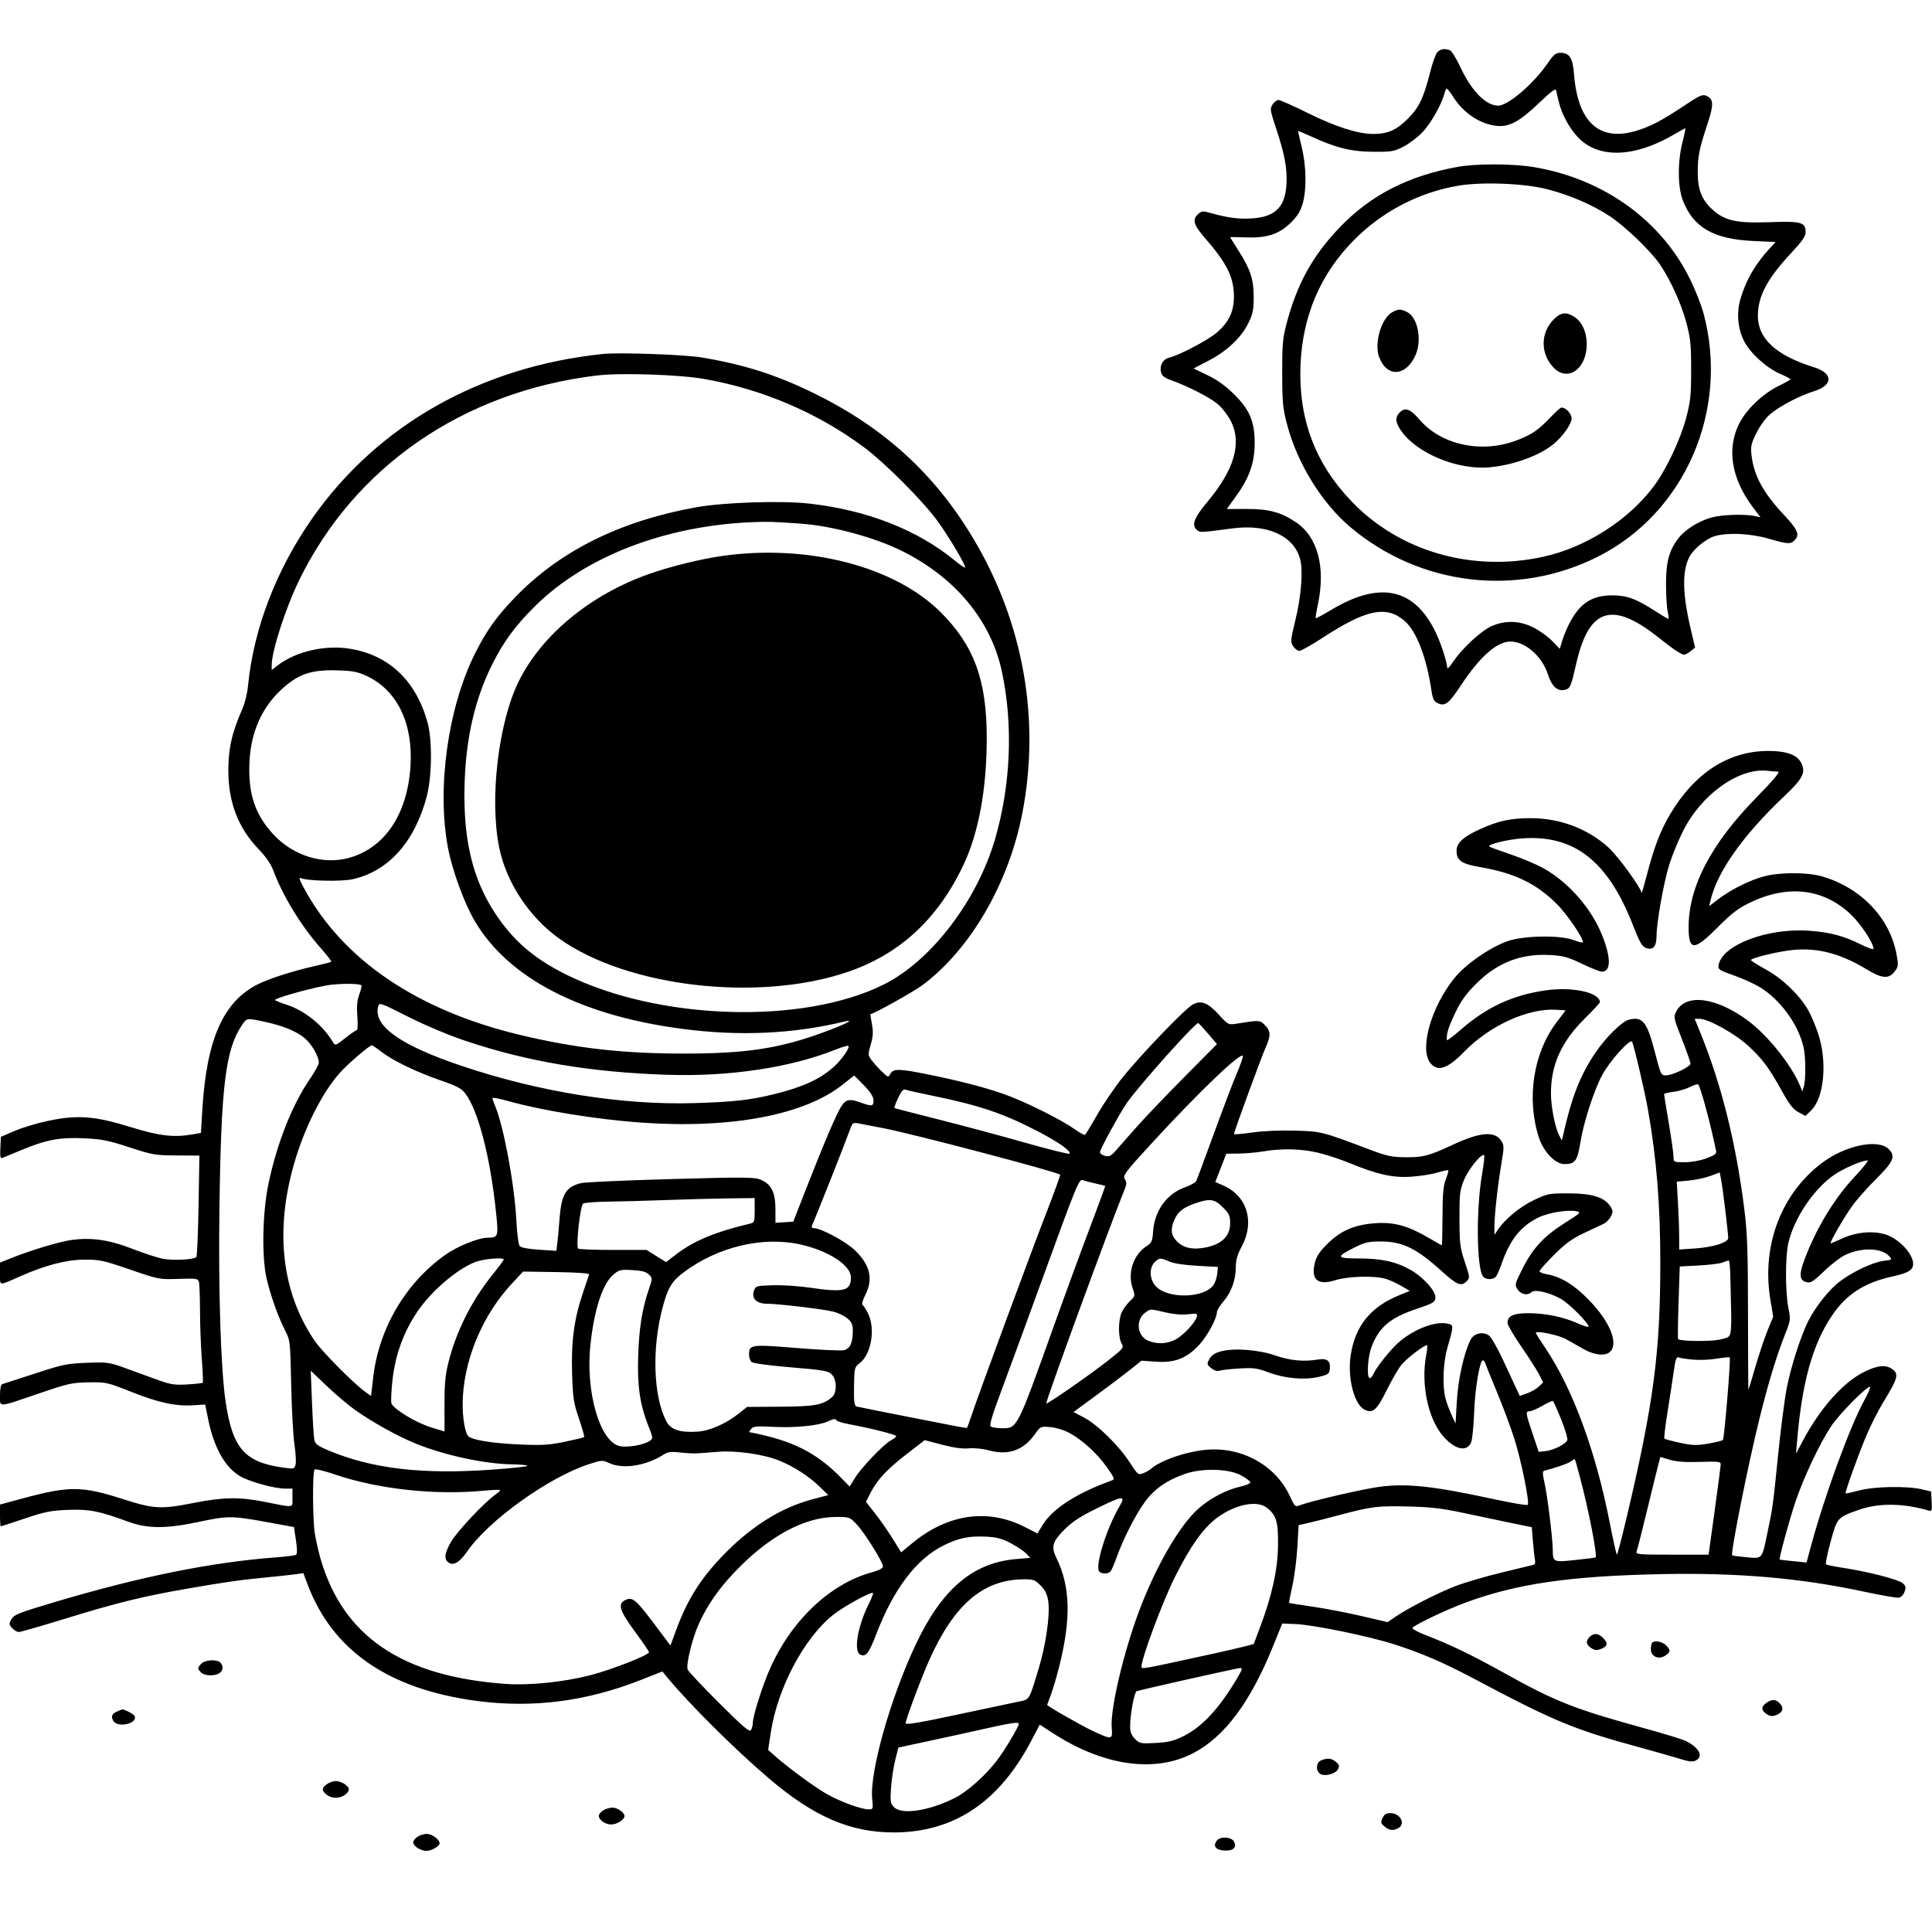 <svg version="1.1" width="1024" height="1024" xmlns="http://www.w3.org/2000/svg"><path d="M761.766 27.750 C 760.917 28.712,759.315 33.100,758.207 37.500 C 754.578 51.908,752.158 57.005,746.087 63.032 C 740.060 69.015,735.503 71.000,727.794 71.000 C 719.753 71.000,707.920 67.220,693.375 60.006 C 685.607 56.153,678.530 53.000,677.648 53.000 C 676.767 53.000,675.345 54.070,674.487 55.379 C 673.034 57.598,673.161 58.454,676.381 68.129 C 680.920 81.763,682.318 89.359,681.842 97.791 C 681.166 109.750,675.831 114.999,663.572 115.765 C 656.548 116.204,650.815 115.457,641.795 112.928 C 637.524 111.731,636.901 111.780,635.045 113.460 C 631.805 116.392,632.589 119.178,638.597 126.074 C 650.310 139.523,654.000 146.977,654.000 157.195 C 654.000 165.041,651.403 170.594,645.166 176.087 C 640.592 180.115,625.261 188.225,619.670 189.574 C 616.374 190.369,614.480 193.792,615.371 197.343 C 615.834 199.188,617.227 200.274,620.748 201.534 C 630.020 204.853,641.558 210.807,645.689 214.404 C 647.993 216.410,651.082 220.511,652.552 223.518 C 658.226 235.114,654.092 249.099,640.028 265.891 C 632.742 274.590,631.357 278.391,634.518 281.015 C 636.062 282.296,636.384 282.280,653.403 280.047 C 671.754 277.640,685.764 284.000,689.066 296.237 C 690.746 302.462,689.716 315.831,686.560 328.781 C 683.984 339.352,683.912 340.217,685.428 342.531 C 686.318 343.889,687.786 345.000,688.690 345.000 C 689.594 345.000,695.165 341.849,701.071 337.998 C 724.192 322.922,734.938 320.739,744.538 329.167 C 750.803 334.668,756.122 348.497,758.694 365.975 C 759.325 370.263,760.006 371.701,761.834 372.609 C 765.833 374.595,767.870 373.056,774.451 363.074 C 784.418 347.959,793.501 339.967,800.651 340.022 C 808.541 340.083,817.462 347.982,820.481 357.580 C 822.425 363.758,825.550 366.581,829.382 365.619 C 832.282 364.891,832.581 364.199,835.519 351.377 C 842.147 322.446,854.469 318.463,878.500 337.482 C 887.016 344.221,891.132 346.991,892.639 346.996 C 893.266 346.998,894.829 346.149,896.113 345.110 L 898.447 343.220 896.223 333.860 C 891.722 314.911,891.458 302.817,895.379 295.234 C 897.553 291.029,904.224 285.549,908.858 284.161 C 915.559 282.153,927.842 282.729,937.403 285.500 C 947.777 288.506,949.180 288.563,951.435 286.072 C 953.949 283.294,952.738 280.573,945.615 272.990 C 934.552 261.212,929.627 252.185,928.353 241.349 C 927.801 236.649,928.110 235.219,930.904 229.543 C 932.741 225.812,935.794 221.620,938.133 219.618 C 943.182 215.297,953.649 209.787,961.372 207.384 C 971.740 204.159,971.740 197.837,961.372 194.620 C 941.205 188.363,931.496 179.322,931.710 167.000 C 931.891 156.627,936.831 147.494,949.717 133.708 C 955.297 127.738,957.000 125.237,957.000 123.014 C 957.000 117.805,954.714 117.166,938.170 117.753 C 920.461 118.381,914.281 117.049,907.798 111.210 C 901.906 105.903,899.781 100.482,899.843 90.923 C 899.899 82.429,900.555 79.246,905.129 65.273 C 908.399 55.284,908.272 52.537,904.457 50.799 C 902.367 49.846,900.938 50.487,892.294 56.256 C 880.852 63.893,874.572 67.162,867.068 69.388 C 847.686 75.139,836.292 64.777,834.303 39.589 C 833.598 30.660,831.931 28.000,827.037 28.000 C 824.555 28.000,823.435 28.932,820.127 33.750 C 812.762 44.479,799.282 56.005,794.110 55.995 C 787.498 55.982,779.941 48.265,773.929 35.384 C 771.845 30.920,769.397 26.983,768.488 26.634 C 765.663 25.550,763.372 25.930,761.766 27.750 M826.191 54.000 C 827.850 60.633,831.595 67.606,836.156 72.553 C 846.841 84.145,866.063 83.692,887.118 71.351 C 890.263 69.508,893.019 68.000,893.241 68.000 C 893.464 68.000,892.807 71.263,891.783 75.250 C 889.130 85.576,889.165 98.913,891.865 106.000 C 897.402 120.539,908.102 126.749,929.311 127.732 L 941.121 128.280 938.235 131.390 C 930.387 139.847,925.380 148.446,922.465 158.474 C 920.307 165.896,921.029 174.150,924.422 180.846 C 927.592 187.102,936.291 195.011,943.377 198.080 C 946.451 199.411,948.966 200.725,948.966 201.000 C 948.967 201.275,946.198 202.850,942.815 204.500 C 934.614 208.499,926.069 216.516,922.129 223.910 C 914.983 237.318,917.517 253.584,929.146 268.949 L 933.107 274.183 930.104 273.523 C 924.671 272.329,912.281 272.776,906.842 274.362 C 900.032 276.347,893.015 280.803,889.557 285.336 C 884.629 291.798,882.997 297.896,883.024 309.761 C 883.037 315.667,883.440 322.188,883.919 324.250 C 884.398 326.312,884.531 328.000,884.214 328.000 C 883.898 328.000,880.908 326.223,877.570 324.050 C 867.328 317.386,862.352 315.554,854.500 315.557 C 843.569 315.561,837.143 319.856,831.557 330.893 C 830.275 333.427,828.661 337.388,827.971 339.696 L 826.716 343.891 822.565 339.621 C 820.283 337.272,815.744 334.043,812.479 332.446 C 805.259 328.913,797.704 328.710,790.589 331.858 C 785.089 334.291,775.113 343.484,770.374 350.487 C 767.912 354.125,767.000 354.916,767.000 353.412 C 767.000 352.278,765.900 348.115,764.555 344.161 C 753.926 312.912,734.370 305.949,705.672 323.197 C 701.272 325.842,697.527 327.861,697.350 327.684 C 697.173 327.507,697.689 324.243,698.497 320.431 C 702.699 300.593,698.429 284.565,686.875 276.805 C 678.945 271.479,672.520 269.740,660.870 269.765 L 650.239 269.788 655.513 262.437 C 662.263 253.029,665.000 245.068,665.000 234.843 C 665.000 223.397,662.375 217.174,654.091 208.980 C 649.556 204.494,645.179 201.344,640.057 198.882 L 632.613 195.302 640.628 191.133 C 650.327 186.087,657.922 178.903,661.680 171.221 C 664.026 166.427,664.477 164.223,664.487 157.505 C 664.502 148.070,662.723 142.651,656.351 132.719 C 653.958 128.989,651.999 125.839,651.998 125.719 C 651.996 125.598,655.589 125.647,659.982 125.826 C 671.254 126.285,677.747 124.221,683.949 118.209 C 687.574 114.693,689.210 112.123,690.402 108.068 C 692.583 100.654,692.414 88.284,689.993 78.187 C 688.897 73.614,688.000 69.706,688.000 69.502 C 688.000 69.297,691.263 70.630,695.250 72.463 C 708.218 78.425,716.329 80.404,728.000 80.455 C 737.651 80.496,738.945 80.269,744.000 77.640 C 747.025 76.066,751.541 72.631,754.034 70.005 C 758.368 65.444,764.158 55.202,765.558 49.624 C 765.920 48.181,766.506 47.001,766.858 47.002 C 767.211 47.003,768.764 49.005,770.309 51.450 C 775.609 59.839,784.261 65.651,792.985 66.685 C 799.816 67.494,805.253 64.586,815.849 54.455 C 822.007 48.569,824.581 46.663,824.783 47.843 C 824.938 48.754,825.572 51.525,826.191 54.000 M772.500 88.457 C 746.457 93.205,726.808 103.240,710.422 120.159 C 695.880 135.174,687.416 150.456,681.829 171.784 C 679.858 179.309,679.553 182.891,679.593 198.000 C 679.635 213.726,679.911 216.514,682.315 225.500 C 687.745 245.802,700.666 266.675,715.623 279.308 C 752.582 310.525,804.032 316.669,847.013 294.997 C 893.118 271.750,916.725 217.245,902.884 166.000 C 901.770 161.875,898.682 154.000,896.021 148.500 C 880.768 116.967,850.098 94.814,813.074 88.586 C 801.920 86.709,782.423 86.648,772.500 88.457 M820.170 100.319 C 832.398 103.512,843.979 108.517,853.252 114.617 C 861.362 119.951,874.985 133.058,879.819 140.176 C 885.384 148.372,891.102 160.963,893.760 170.879 C 896.008 179.263,896.339 182.493,896.339 196.000 C 896.339 209.578,896.011 212.740,893.692 221.500 C 890.623 233.094,883.047 249.079,876.481 257.813 C 862.967 275.791,840.608 290.068,818.176 295.044 C 780.391 303.425,741.906 292.364,716.396 265.792 C 697.036 245.626,688.149 221.922,689.294 193.500 C 690.350 167.293,699.963 144.955,717.945 126.924 C 732.712 112.117,751.886 102.111,772.422 98.498 C 785.106 96.265,807.987 97.138,820.170 100.319 M737.986 165.449 C 732.724 168.312,728.909 179.371,730.414 187.395 C 730.780 189.345,732.227 192.304,733.629 193.971 C 738.718 200.018,746.537 197.141,750.447 187.782 C 753.725 179.936,751.362 168.273,745.926 165.462 C 742.487 163.683,741.233 163.681,737.986 165.449 M823.503 169.297 C 816.448 176.352,816.374 187.366,823.330 194.750 C 830.805 202.683,841.000 195.615,841.000 182.500 C 841.000 175.829,838.363 170.236,834.001 167.660 C 829.843 165.203,827.182 165.618,823.503 169.297 M319.500 187.614 C 255.131 194.316,200.712 224.939,166.034 273.974 C 146.631 301.410,134.449 332.947,131.453 363.500 C 131.075 367.350,129.774 372.750,128.560 375.500 C 122.910 388.305,121.030 396.547,121.030 408.500 C 121.030 425.278,126.280 438.873,137.093 450.097 C 140.970 454.121,143.582 457.939,144.939 461.567 C 149.963 474.994,159.572 490.710,169.912 502.408 C 173.270 506.208,175.822 509.511,175.583 509.750 C 175.345 509.989,171.357 511.029,166.722 512.062 C 155.423 514.579,142.576 518.689,136.660 521.679 C 118.232 530.992,109.463 550.887,107.216 588.485 L 106.500 600.470 102.500 601.178 C 92.186 603.001,84.706 602.150,69.360 597.408 C 50.344 591.532,41.323 590.815,26.000 593.963 C 20.225 595.149,12.125 597.559,8.000 599.318 L 0.500 602.516 0.196 608.386 C -0.037 612.894,0.195 614.136,1.196 613.741 C 1.913 613.458,6.415 611.599,11.200 609.610 C 24.569 604.054,31.644 602.717,44.500 603.315 C 53.914 603.754,57.374 604.441,68.500 608.084 C 80.778 612.104,82.172 612.345,93.597 612.420 L 105.695 612.500 105.235 639.000 C 104.983 653.575,104.469 665.835,104.094 666.244 C 102.758 667.702,91.320 668.235,85.937 667.090 C 82.947 666.454,75.891 664.137,70.258 661.941 C 58.129 657.212,48.981 655.824,38.509 657.124 C 31.763 657.961,15.693 662.822,4.250 667.485 L 0.000 669.217 0.000 675.084 C 0.000 681.760,-0.913 681.622,10.316 676.635 C 23.739 670.673,35.035 667.702,44.500 667.643 C 52.833 667.592,54.641 667.980,68.896 672.881 C 84.155 678.127,84.383 678.171,94.596 677.837 C 104.203 677.523,104.936 677.635,105.436 679.500 C 105.731 680.600,105.989 687.575,106.010 695.000 C 106.031 702.425,106.464 713.885,106.974 720.467 C 107.483 727.048,107.698 732.635,107.451 732.882 C 107.205 733.129,103.506 733.533,99.233 733.780 C 92.581 734.165,90.386 733.839,83.982 731.514 C 79.867 730.020,72.225 727.242,67.000 725.341 C 57.801 721.993,57.136 721.898,46.000 722.318 C 35.419 722.718,33.221 723.173,18.500 728.014 C 9.700 730.907,1.938 733.424,1.250 733.606 C 0.440 733.821,0.000 735.891,0.000 739.488 C 0.000 746.136,-1.862 746.241,21.500 738.272 C 36.130 733.282,38.313 732.802,47.000 732.668 C 56.248 732.524,56.847 732.658,69.555 737.697 C 84.148 743.483,93.081 745.419,102.442 744.823 L 108.767 744.420 110.277 751.960 C 113.326 767.182,119.192 777.684,127.300 782.436 C 132.312 785.373,145.496 789.000,151.160 789.000 L 155.000 789.000 155.000 793.861 C 155.000 799.463,156.583 799.248,139.808 795.922 C 127.008 793.384,118.122 793.528,103.000 796.520 C 85.276 800.026,81.643 799.833,65.022 794.507 C 43.322 787.553,36.680 787.523,11.750 794.263 L -0.000 797.440 -0.000 803.220 C -0.000 806.399,0.179 809.000,0.397 809.000 C 0.616 809.000,6.353 807.128,13.147 804.841 C 23.768 801.265,26.973 800.624,36.000 800.271 C 47.287 799.830,52.529 800.858,68.000 806.548 C 78.139 810.277,88.076 810.314,105.115 806.686 C 120.742 803.359,122.894 803.358,141.111 806.684 L 155.813 809.369 156.858 816.406 C 157.579 821.270,157.581 823.641,156.863 824.084 C 156.292 824.437,151.702 825.033,146.662 825.408 C 112.171 827.972,74.602 835.562,28.535 849.272 C 9.968 854.798,7.399 855.817,6.068 858.187 C 4.697 860.631,4.729 861.043,6.438 862.932 C 7.468 864.069,9.060 865.000,9.978 865.000 C 10.895 865.000,21.963 861.821,34.573 857.935 C 61.971 849.492,75.670 846.118,99.000 842.069 C 119.852 838.450,126.917 837.446,141.500 836.031 C 147.550 835.444,154.364 834.703,156.642 834.385 L 160.783 833.805 162.895 839.449 C 176.089 874.713,205.833 895.286,252.625 901.514 C 282.283 905.461,310.770 901.816,339.776 890.362 L 351.053 885.910 353.776 889.195 C 365.650 903.519,389.578 927.284,407.557 942.608 C 431.467 962.988,450.777 971.306,474.000 971.228 C 505.493 971.122,529.406 955.214,546.335 923.106 L 551.086 914.096 558.135 918.656 C 585.153 936.134,612.437 939.892,632.919 928.958 C 649.202 920.265,662.741 902.062,674.541 873.000 L 679.616 860.500 686.558 860.780 C 696.179 861.168,725.648 867.229,739.221 871.611 C 753.641 876.266,765.336 881.309,781.000 889.625 C 823.759 912.326,833.968 916.570,868.500 925.998 C 876.750 928.251,886.482 931.018,890.128 932.147 C 895.371 933.772,897.199 933.964,898.878 933.065 C 902.973 930.874,900.572 926.263,893.500 922.739 C 891.850 921.917,882.175 918.950,872.000 916.145 C 834.117 905.704,824.791 902.031,797.176 886.674 C 779.915 877.075,768.991 871.816,755.281 866.505 C 751.311 864.967,748.308 863.311,748.608 862.826 C 749.538 861.320,766.017 853.432,776.101 849.665 C 803.419 839.461,831.530 835.330,880.561 834.318 C 920.793 833.486,954.335 836.382,987.774 843.574 C 996.819 845.519,1005.173 846.973,1006.339 846.805 C 1007.622 846.621,1008.855 845.372,1009.460 843.645 C 1010.313 841.210,1010.131 840.525,1008.226 838.982 C 1005.814 837.029,989.421 832.869,976.500 830.931 C 972.100 830.271,968.193 829.454,967.817 829.116 C 967.442 828.777,968.540 823.392,970.258 817.148 C 973.794 804.295,973.807 804.280,985.202 800.256 C 995.756 796.529,1008.627 796.664,1022.305 800.644 C 1023.910 801.112,1024.077 800.579,1023.805 795.838 L 1023.500 790.505 1018.500 789.349 C 1010.585 787.518,993.596 787.828,985.500 789.951 C 981.650 790.961,978.381 791.678,978.236 791.546 C 977.673 791.033,986.236 767.478,990.168 758.721 C 992.445 753.649,996.102 746.575,998.295 743.000 C 1006.022 730.403,1006.583 728.222,1002.777 725.557 C 999.398 723.190,994.971 723.674,987.958 727.179 C 976.638 732.836,964.459 746.660,955.079 764.500 L 951.925 770.500 952.517 763.500 C 955.108 732.873,960.607 712.958,970.663 697.778 C 978.411 686.082,987.965 679.848,1003.287 676.490 C 1011.494 674.691,1014.000 673.140,1014.000 669.863 C 1014.000 664.642,1006.658 656.711,999.679 654.393 C 993.018 652.181,983.962 652.955,976.490 656.376 C 973.338 657.819,970.546 659.000,970.287 659.000 C 969.436 659.000,977.121 645.626,981.559 639.386 C 983.950 636.023,989.753 629.461,994.453 624.802 C 1003.655 615.683,1004.845 612.845,1001.056 609.056 C 995.447 603.447,978.084 607.041,965.678 616.381 C 944.037 632.671,933.620 660.198,938.312 688.696 L 939.826 697.892 936.835 705.196 C 935.190 709.213,932.288 717.878,930.387 724.452 C 928.486 731.025,926.833 736.500,926.715 736.618 C 926.597 736.736,926.490 718.758,926.478 696.666 C 926.461 664.235,926.112 653.708,924.666 642.000 C 920.262 606.328,912.497 575.009,901.175 547.250 L 898.218 540.000 900.822 540.000 C 905.409 540.000,919.476 547.784,926.470 554.194 C 934.110 561.194,937.572 565.840,944.519 578.415 C 948.398 585.436,950.375 587.950,953.222 589.483 L 956.905 591.465 959.841 588.652 C 966.888 581.901,968.647 562.613,963.583 547.610 C 962.118 543.270,959.724 537.679,958.263 535.186 C 953.570 527.179,944.713 518.690,936.079 513.926 C 931.668 511.492,928.045 509.222,928.029 508.882 C 927.986 507.966,938.432 505.231,947.000 503.915 C 961.459 501.695,974.431 504.727,989.500 513.847 C 997.643 518.776,1001.190 518.996,1004.331 514.770 C 1006.197 512.261,1006.267 511.534,1005.201 505.770 C 1001.630 486.461,986.294 470.453,965.658 464.492 C 957.982 462.275,943.479 462.259,935.087 464.459 C 927.539 466.437,917.431 471.472,910.697 476.607 L 905.894 480.270 906.569 477.385 C 910.165 462.006,923.746 442.791,945.736 421.971 C 955.673 412.562,957.271 409.359,954.602 404.197 C 952.453 400.042,946.710 397.997,937.230 398.012 C 916.107 398.044,898.204 409.627,885.091 431.744 C 880.112 440.141,876.608 449.296,872.935 463.500 C 871.371 469.550,870.071 473.967,870.045 473.316 C 869.949 470.800,857.753 453.975,852.638 449.300 C 841.689 439.294,826.990 433.700,811.500 433.644 C 800.846 433.605,794.081 435.072,784.286 439.543 C 775.593 443.512,772.000 446.816,772.000 450.844 C 772.000 456.082,774.570 457.879,784.500 459.585 C 802.688 462.709,814.275 468.281,825.128 479.119 C 830.917 484.900,839.965 498.368,838.826 499.507 C 838.604 499.730,836.414 499.154,833.961 498.229 C 826.770 495.517,807.382 495.863,799.000 498.853 C 789.538 502.228,776.917 510.986,770.943 518.322 C 758.626 533.445,752.208 555.909,758.073 563.365 C 761.928 568.267,767.224 566.530,776.000 557.486 C 789.449 543.625,809.849 534.291,824.727 535.191 L 829.828 535.500 824.907 542.000 C 812.652 558.191,808.979 582.413,815.664 602.963 C 818.114 610.492,824.360 617.000,829.137 617.000 C 834.853 617.000,836.059 615.364,837.646 605.449 C 839.334 594.907,844.787 578.055,849.173 569.827 C 853.131 562.401,864.028 550.273,865.040 552.168 C 866.047 554.052,871.621 577.863,873.428 588.000 C 877.978 613.518,880.000 638.521,880.000 669.263 C 880.000 716.688,876.457 743.657,862.396 803.249 C 859.703 814.662,857.275 823.998,857.000 823.997 C 856.725 823.996,855.030 816.459,853.234 807.248 C 845.835 769.310,833.643 736.202,819.098 714.550 C 816.294 710.376,814.000 706.741,814.000 706.472 C 814.000 705.072,826.070 707.556,830.000 709.765 C 832.475 711.156,836.750 713.570,839.500 715.129 C 845.112 718.311,850.997 718.860,853.429 716.429 C 857.980 711.878,853.123 700.194,841.941 688.792 C 834.147 680.845,827.111 676.589,819.750 675.367 C 817.687 675.024,816.000 674.297,816.000 673.751 C 816.000 673.205,819.487 669.284,823.750 665.038 C 829.788 659.024,833.268 656.491,839.500 653.573 C 843.900 651.514,848.625 649.288,850.000 648.628 C 851.375 647.968,853.099 646.182,853.830 644.660 C 854.977 642.275,854.931 641.544,853.496 639.353 C 850.355 634.560,843.806 632.523,831.500 632.511 C 820.892 632.500,820.227 632.630,812.844 636.156 C 805.480 639.673,797.514 646.283,793.751 652.000 L 792.105 654.500 792.070 650.500 C 792.019 644.679,793.720 629.027,795.672 617.356 C 797.261 607.860,797.262 607.049,795.692 604.653 C 792.201 599.325,784.531 599.972,769.814 606.835 C 757.361 612.642,754.319 613.442,745.000 613.362 C 737.699 613.299,735.089 612.755,726.500 609.507 C 700.597 599.711,700.468 599.678,686.500 599.259 C 678.625 599.022,669.656 599.413,663.750 600.249 C 658.388 601.008,654.001 601.376,654.003 601.065 C 654.009 599.951,668.876 559.405,670.894 555.000 C 673.627 549.035,673.522 546.431,670.424 543.333 C 667.699 540.608,667.683 540.607,655.258 542.586 C 651.089 543.250,650.928 543.165,645.912 537.689 C 640.179 531.430,636.691 530.074,632.242 532.375 C 628.324 534.401,604.485 559.185,594.914 571.182 C 590.666 576.508,584.622 585.399,581.484 590.942 C 578.346 596.484,575.458 601.217,575.066 601.459 C 574.674 601.702,572.146 600.331,569.449 598.413 C 562.355 593.370,542.944 583.716,532.500 580.037 C 521.949 576.320,509.221 573.007,492.067 569.514 C 476.677 566.379,473.438 566.314,471.943 569.107 C 470.836 571.176,470.753 571.153,467.321 567.857 C 465.399 566.011,462.947 563.281,461.873 561.790 C 460.011 559.205,459.994 558.828,461.516 553.594 C 462.760 549.314,462.898 546.943,462.144 542.804 C 461.612 539.887,461.250 537.500,461.338 537.500 C 462.993 537.500,484.253 525.648,489.051 522.050 C 514.491 502.977,534.704 468.073,541.898 430.793 C 551.494 381.063,542.363 329.914,515.984 285.631 C 495.480 251.210,468.584 226.647,431.500 208.475 C 411.456 198.652,394.621 193.276,372.000 189.473 C 362.835 187.932,328.219 186.707,319.500 187.614 M373.500 200.905 C 403.978 206.292,433.109 218.715,457.500 236.726 C 468.990 245.211,489.790 266.103,497.340 276.743 C 503.777 285.815,512.207 300.127,511.519 300.815 C 511.277 301.056,508.925 299.471,506.290 297.292 C 486.490 280.916,459.755 270.403,429.079 266.929 C 414.072 265.230,383.585 266.230,368.781 268.908 C 328.532 276.189,296.626 292.081,272.956 316.639 C 263.056 326.910,257.656 334.517,251.580 346.750 C 237.335 375.426,231.464 418.115,237.456 449.433 C 239.745 461.399,246.022 478.599,251.525 487.984 C 269.353 518.391,307.676 538.298,362.000 545.373 C 392.093 549.291,420.326 548.001,447.500 541.463 C 453.596 539.997,448.356 542.763,437.264 546.867 C 413.288 555.737,395.635 558.446,362.000 558.416 C 329.676 558.387,304.913 555.547,275.500 548.498 C 220.950 535.423,181.473 508.561,161.049 470.621 C 158.487 465.860,158.228 464.884,159.692 465.489 C 163.241 466.955,181.068 467.303,186.844 466.019 C 205.831 461.797,219.694 446.383,226.139 422.329 C 228.960 411.802,229.200 392.391,226.626 383.000 C 220.585 360.958,206.301 347.301,185.723 343.890 C 172.417 341.685,157.021 345.170,147.292 352.591 L 144.000 355.102 144.000 352.613 C 144.000 345.140,151.356 322.303,158.459 307.726 C 187.884 247.338,245.343 207.703,316.000 199.053 C 328.742 197.494,359.872 198.496,373.500 200.905 M821.602 221.365 C 815.168 228.131,811.771 230.423,803.640 233.484 C 785.138 240.448,763.841 235.826,752.327 222.349 C 747.408 216.591,744.537 215.644,741.655 218.829 C 739.260 221.475,739.607 224.157,742.940 228.758 C 751.481 240.549,772.899 249.232,789.595 247.673 C 802.209 246.495,815.962 241.499,823.360 235.407 C 828.288 231.348,832.948 224.758,832.975 221.807 C 832.998 219.285,829.974 216.000,827.629 216.000 C 827.120 216.000,824.408 218.414,821.602 221.365 M424.000 277.506 C 440.810 278.634,463.769 284.834,478.434 292.206 C 506.507 306.318,525.176 328.882,530.967 355.699 C 537.052 383.879,535.799 415.702,527.471 444.500 C 518.001 477.246,493.619 509.193,468.500 521.768 C 425.420 543.334,348.466 540.822,299.500 516.252 C 282.643 507.793,271.691 498.247,262.248 483.783 C 250.250 465.403,245.344 444.334,246.254 415.089 C 247.003 391.054,251.767 370.418,260.707 352.500 C 266.900 340.086,272.778 332.049,283.416 321.450 C 310.121 294.843,353.140 278.336,400.000 276.714 C 407.611 276.450,408.906 276.493,424.000 277.506 M383.684 294.544 C 371.928 296.145,355.670 300.114,344.008 304.229 C 313.156 315.115,287.519 336.124,275.176 360.635 C 264.213 382.408,259.315 423.387,264.588 449.221 C 268.377 467.781,280.462 486.093,296.453 497.503 C 332.293 523.078,401.302 531.188,448.604 515.383 C 476.554 506.045,496.988 487.293,510.655 458.440 C 518.702 441.453,522.988 418.104,522.995 391.208 C 523.004 360.487,516.266 342.083,498.562 324.477 C 474.220 300.267,428.708 288.409,383.684 294.544 M194.175 358.197 C 210.493 365.741,219.057 383.369,217.547 406.305 C 215.890 431.454,204.135 449.126,185.448 454.558 C 171.510 458.610,155.516 453.725,144.790 442.140 C 134.982 431.546,131.309 420.127,132.260 403.189 C 133.120 387.892,138.759 375.176,148.884 365.705 C 157.843 357.325,164.686 354.921,178.500 355.300 C 186.816 355.528,189.456 356.016,194.175 358.197 M942.400 408.989 C 943.715 408.997,940.159 413.240,930.868 422.750 C 906.812 447.373,895.000 470.001,895.000 491.460 C 895.000 504.070,897.879 504.109,910.232 491.664 C 917.468 484.375,921.144 481.522,927.000 478.650 C 947.151 468.768,965.976 470.751,980.607 484.297 C 986.004 489.294,993.000 499.774,993.000 502.862 C 993.000 503.458,989.902 502.390,986.116 500.490 C 977.285 496.058,969.667 494.055,958.798 493.308 C 936.432 491.771,912.400 501.022,910.832 511.773 C 910.536 513.800,911.396 514.356,918.777 516.917 C 923.330 518.497,929.564 521.299,932.631 523.145 C 943.486 529.676,953.117 542.861,955.921 555.028 C 957.099 560.141,957.168 572.290,956.041 576.000 L 955.281 578.500 954.129 575.655 C 949.681 564.666,936.931 548.706,926.367 540.902 C 909.557 528.484,893.446 526.435,888.458 536.080 C 886.934 539.029,887.029 539.499,891.442 550.727 C 893.949 557.108,896.000 562.950,896.000 563.710 C 896.000 565.407,886.470 569.977,882.904 569.990 C 880.421 570.000,880.171 569.466,877.148 557.750 C 872.957 541.501,870.645 538.617,863.289 540.464 C 859.650 541.377,850.917 550.030,845.529 558.060 C 837.486 570.048,833.082 581.288,828.507 601.500 L 827.828 604.500 826.348 601.686 C 824.207 597.613,822.035 586.449,822.032 579.500 C 822.026 564.482,827.505 552.242,839.634 540.179 C 844.235 535.602,847.993 531.552,847.985 531.179 C 847.868 525.985,833.316 522.846,819.037 524.934 C 801.575 527.488,787.928 533.821,774.324 545.686 C 770.296 549.199,766.950 551.719,766.889 551.287 C 766.475 548.344,767.665 544.417,771.218 537.000 C 774.341 530.480,776.944 526.848,782.395 521.408 C 793.697 510.126,806.216 505.292,821.795 506.194 C 828.599 506.588,831.118 507.287,838.500 510.829 C 843.280 513.123,847.994 515.000,848.974 515.000 C 853.854 515.000,853.969 507.952,849.282 496.000 C 843.687 481.732,831.595 467.810,818.291 460.321 C 814.558 458.219,806.632 454.854,800.677 452.842 C 794.722 450.830,789.635 448.968,789.371 448.704 C 788.190 447.523,799.326 444.825,807.500 444.311 C 834.625 442.605,852.329 456.625,865.429 490.185 C 869.005 499.348,870.324 501.675,872.363 502.422 C 876.164 503.814,878.000 501.723,878.000 496.003 C 878.000 489.141,881.788 467.825,884.666 458.500 C 886.023 454.100,889.226 446.225,891.784 441.000 C 901.486 421.179,921.663 406.700,937.000 408.555 C 938.925 408.788,941.355 408.983,942.400 408.989 M191.590 522.256 C 191.827 522.494,191.302 524.671,190.424 527.094 C 189.250 530.330,188.979 533.426,189.400 538.750 C 189.716 542.737,189.589 546.000,189.118 546.000 C 188.647 546.000,185.879 547.897,182.968 550.215 C 178.047 554.133,177.597 554.299,176.587 552.570 C 171.275 543.483,161.636 535.666,151.809 532.477 C 148.889 531.530,146.167 530.454,145.761 530.088 C 144.911 529.322,162.135 524.366,172.500 522.395 C 178.746 521.207,190.455 521.122,191.590 522.256 M247.275 551.859 C 280.062 562.767,313.210 568.321,353.500 569.658 C 386.373 570.748,418.931 565.892,442.819 556.336 C 446.295 554.945,449.385 554.052,449.684 554.351 C 450.589 555.256,446.203 561.584,442.103 565.288 C 434.714 571.963,425.817 576.071,410.500 579.880 C 397.808 583.037,388.863 584.044,368.000 584.668 C 329.639 585.815,285.821 578.795,244.500 564.883 C 212.242 554.022,197.827 543.794,200.390 533.584 C 200.992 531.183,201.095 531.217,216.523 538.980 C 226.019 543.758,237.965 548.761,247.275 551.859 M139.765 541.451 C 149.581 543.515,156.899 546.464,161.379 550.159 C 165.170 553.286,168.934 559.765,168.978 563.240 C 168.990 564.197,166.904 568.022,164.343 571.740 C 154.934 585.397,146.834 605.820,142.316 627.281 C 139.128 642.425,138.639 665.977,141.272 677.516 C 143.286 686.336,147.375 697.857,151.028 705.000 C 153.821 710.463,153.843 710.660,154.341 734.000 C 154.617 746.925,155.391 761.158,156.060 765.629 C 156.730 770.100,157.000 774.864,156.661 776.215 C 156.070 778.568,155.815 778.640,150.621 777.935 C 129.701 775.096,123.319 767.905,119.590 742.970 C 117.037 725.900,115.704 684.498,116.298 640.738 C 117.187 575.218,119.531 556.177,128.299 543.257 C 130.839 539.514,130.679 539.539,139.765 541.451 M640.384 547.948 L 645.014 553.396 627.614 570.948 C 618.044 580.602,606.678 592.509,602.357 597.410 C 598.036 602.310,593.113 607.890,591.418 609.810 C 588.857 612.711,587.885 613.188,585.668 612.632 C 584.201 612.263,583.000 611.374,583.000 610.656 C 583.000 609.240,593.639 589.761,597.207 584.644 C 603.694 575.341,633.760 541.709,635.110 542.244 C 635.465 542.385,637.838 544.952,640.384 547.948 M202.086 557.422 C 208.187 562.153,220.568 568.149,233.351 572.565 C 242.038 575.565,244.588 576.904,246.571 579.505 C 253.544 588.646,259.961 613.623,262.991 643.414 C 264.215 655.449,264.041 655.939,258.500 656.006 C 253.404 656.068,242.355 660.571,235.770 665.270 C 214.903 680.160,200.845 704.094,197.820 729.880 L 196.646 739.884 193.647 737.748 C 187.575 733.425,170.617 716.327,166.744 710.622 C 149.311 684.952,145.563 652.424,155.914 616.652 C 161.352 597.860,170.508 579.601,179.843 568.929 C 183.949 564.236,195.664 554.116,197.086 554.034 C 197.408 554.015,199.658 555.540,202.086 557.422 M655.474 569.061 C 653.502 573.669,648.042 588.028,643.342 600.970 C 638.642 613.911,634.434 625.175,633.990 626.000 C 633.546 626.825,630.863 628.316,628.028 629.314 C 618.452 632.683,611.952 641.632,611.189 652.500 C 610.810 657.903,610.460 658.699,607.671 660.500 C 600.739 664.977,597.522 674.681,600.298 682.739 C 601.699 686.805,601.671 686.941,598.910 689.586 C 597.360 691.071,595.397 693.752,594.546 695.544 C 592.649 699.541,592.588 708.628,594.435 711.964 C 595.762 714.360,595.562 714.614,587.150 721.233 C 577.577 728.763,555.045 744.405,554.566 743.852 C 553.986 743.181,587.905 650.494,596.330 629.729 C 597.190 627.608,597.156 626.479,596.183 624.922 C 595.019 623.057,596.136 621.549,609.465 607.004 C 634.869 579.282,657.894 557.182,658.737 559.712 C 658.915 560.245,657.447 564.452,655.474 569.061 M457.908 575.250 C 461.445 578.928,462.963 581.323,462.978 583.250 C 463.003 586.369,462.192 586.522,456.500 584.471 C 450.121 582.173,448.302 582.556,445.682 586.750 C 443.111 590.866,436.352 606.802,426.702 631.500 L 420.451 647.500 415.726 647.805 L 411.000 648.110 410.996 640.805 C 410.992 631.993,408.830 627.677,403.228 625.293 C 399.864 623.862,395.199 623.827,355.500 624.934 C 331.300 625.609,309.871 626.576,307.881 627.084 C 299.799 629.144,297.523 633.036,296.526 646.500 C 296.200 650.900,295.697 656.406,295.408 658.735 L 294.882 662.970 285.691 662.366 C 279.780 661.977,276.109 661.276,275.405 660.402 C 274.803 659.654,274.023 653.521,273.672 646.771 C 272.682 627.739,267.002 597.121,262.435 586.190 C 261.646 584.301,261.000 582.416,261.000 582.001 C 261.000 581.585,264.712 582.287,269.250 583.561 C 287.241 588.610,316.022 593.286,339.500 594.975 C 387.485 598.427,426.679 590.991,447.000 574.579 C 450.025 572.135,452.581 570.106,452.679 570.068 C 452.778 570.031,455.130 572.362,457.908 575.250 M903.437 584.733 C 904.858 589.811,906.699 597.011,907.528 600.733 C 908.357 604.455,909.252 608.480,909.518 609.678 C 909.933 611.547,909.218 612.149,904.463 613.928 C 901.135 615.173,896.546 616.000,892.962 616.000 C 887.040 616.000,887.000 615.980,887.000 613.079 C 887.000 611.473,885.875 603.518,884.500 595.401 C 883.125 587.285,882.000 580.337,882.000 579.961 C 882.000 579.586,884.224 579.015,886.941 578.693 C 889.659 578.372,893.596 577.220,895.691 576.135 C 897.786 575.049,899.805 574.463,900.177 574.831 C 900.549 575.199,902.016 579.655,903.437 584.733 M493.120 580.518 C 519.051 585.814,531.582 590.020,550.103 599.643 C 561.043 605.327,568.028 610.266,566.841 611.478 C 566.478 611.849,555.903 609.225,543.341 605.647 C 530.778 602.070,510.150 596.539,497.500 593.355 C 484.850 590.172,474.311 587.439,474.080 587.281 C 473.850 587.123,474.721 584.730,476.018 581.962 C 477.750 578.264,478.789 577.091,479.937 577.537 C 480.797 577.871,486.729 579.212,493.120 580.518 M468.500 598.024 C 484.024 601.011,560.137 621.048,561.900 622.611 C 562.119 622.806,558.670 632.311,554.234 643.733 C 546.041 664.828,518.976 738.131,514.997 750.000 C 513.799 753.575,512.700 756.622,512.555 756.771 C 512.410 756.920,510.089 756.597,507.396 756.054 C 504.703 755.511,491.925 753.007,479.000 750.489 C 466.075 747.972,454.825 745.712,454.000 745.469 C 452.780 745.108,452.529 743.125,452.656 734.862 C 452.809 724.851,452.856 724.663,455.790 722.367 C 461.895 717.590,464.076 703.989,460.014 696.028 C 458.922 693.887,457.629 691.889,457.141 691.587 C 456.652 691.285,457.321 688.928,458.626 686.350 C 463.035 677.641,461.131 670.062,452.543 662.146 C 447.833 657.805,435.091 651.000,431.671 651.000 C 430.543 651.000,430.002 650.498,430.323 649.750 C 432.293 645.162,442.861 618.684,446.188 610.000 C 448.401 604.225,450.616 598.452,451.111 597.172 C 451.835 595.297,452.544 594.947,454.755 595.375 C 456.265 595.668,462.450 596.860,468.500 598.024 M698.636 610.965 C 703.111 612.037,710.583 614.493,715.240 616.421 C 729.896 622.488,738.274 624.345,748.000 623.683 C 752.675 623.364,758.907 622.375,761.849 621.484 C 764.790 620.593,767.383 620.049,767.609 620.276 C 767.836 620.503,767.252 622.671,766.311 625.094 C 764.975 628.536,764.590 632.836,764.550 644.749 C 764.523 653.137,764.354 659.999,764.175 659.999 C 763.996 660.000,760.846 658.230,757.175 656.068 C 746.529 649.796,739.003 647.681,729.500 648.293 C 718.276 649.015,710.895 652.087,703.837 658.974 C 699.718 662.993,697.857 665.695,697.012 668.884 C 694.553 678.166,698.318 681.538,707.779 678.526 C 714.327 676.441,728.342 676.038,734.297 677.764 C 736.385 678.369,740.147 680.068,742.658 681.540 L 747.223 684.215 741.754 686.438 C 726.366 692.692,718.208 702.797,715.873 718.495 C 714.132 730.202,717.658 744.141,723.096 747.052 C 727.489 749.402,729.683 747.544,734.862 737.083 C 737.555 731.646,741.050 725.563,742.629 723.566 C 745.456 719.991,755.608 712.271,756.413 713.084 C 756.641 713.313,756.435 715.525,755.957 718.000 C 752.969 733.458,756.853 752.069,765.004 761.352 C 771.280 768.500,777.704 769.764,779.799 764.263 C 780.377 762.743,781.065 755.650,781.327 748.500 C 781.787 735.954,784.308 721.000,785.964 721.000 C 786.405 721.000,787.013 721.788,787.313 722.750 C 787.614 723.712,790.352 730.488,793.398 737.806 C 796.444 745.125,800.519 756.007,802.452 761.989 C 806.190 773.552,810.863 796.470,809.717 797.617 C 809.340 797.994,801.487 796.675,792.266 794.685 C 759.927 787.709,746.456 786.197,732.000 787.921 C 723.441 788.942,695.218 795.446,688.864 797.862 C 686.474 798.770,686.189 798.505,683.675 793.028 C 676.170 776.677,658.209 766.708,639.334 768.419 C 628.554 769.396,615.162 774.018,609.998 778.544 C 609.172 779.268,607.296 780.317,605.829 780.875 C 603.287 781.841,602.961 781.577,598.834 775.194 C 593.070 766.281,581.850 755.216,574.751 751.445 L 569.003 748.392 581.186 739.446 C 587.888 734.526,595.991 728.405,599.194 725.845 L 605.017 721.190 612.778 721.722 C 622.699 722.402,628.848 720.008,635.532 712.862 C 639.896 708.196,645.000 698.773,645.000 695.380 C 645.000 694.521,646.551 692.006,648.446 689.792 C 652.643 684.889,654.999 678.340,655.002 671.572 C 655.004 667.778,655.813 664.988,658.215 660.500 C 665.160 647.520,660.935 633.782,648.316 628.313 L 644.132 626.500 647.046 619.000 L 649.960 611.500 656.730 611.400 C 660.454 611.344,666.200 610.837,669.500 610.271 C 679.264 608.599,689.817 608.850,698.636 610.965 M785.555 622.173 C 782.288 640.941,782.603 672.407,786.101 676.622 C 787.567 678.388,791.424 678.399,792.883 676.641 C 793.503 675.894,794.853 672.835,795.882 669.843 C 800.203 657.284,805.800 650.162,815.022 645.489 C 820.328 642.800,830.381 641.070,835.440 641.974 C 838.235 642.474,837.930 642.785,829.216 648.309 C 818.198 655.293,812.273 661.745,806.807 672.708 C 802.844 680.657,802.767 680.996,804.380 683.458 C 806.151 686.160,809.767 686.833,811.767 684.833 C 813.534 683.066,822.874 685.482,828.385 689.132 C 832.957 692.160,842.000 701.435,842.000 703.096 C 842.000 703.579,839.413 702.819,836.250 701.406 C 828.595 697.986,819.139 696.039,810.079 696.017 C 802.145 695.999,799.000 697.470,799.000 701.199 C 799.000 702.238,802.319 707.906,806.375 713.794 C 810.432 719.682,814.686 726.354,815.829 728.619 L 817.907 732.739 815.548 734.954 C 814.251 736.173,811.459 737.774,809.345 738.512 L 805.500 739.854 803.790 736.177 C 802.849 734.155,799.652 727.284,796.684 720.908 C 793.717 714.532,790.333 708.646,789.165 707.828 C 785.970 705.590,781.223 706.668,779.487 710.025 C 776.000 716.769,772.861 730.694,772.168 742.500 L 771.463 754.500 769.184 749.515 C 767.930 746.773,766.487 742.723,765.977 740.515 C 764.443 733.878,764.956 722.059,767.106 714.500 C 770.673 701.962,770.680 702.218,766.763 701.483 C 760.571 700.322,750.266 704.187,742.269 710.672 C 737.761 714.327,729.839 724.065,727.886 728.351 C 727.238 729.773,726.323 730.700,725.854 730.410 C 724.296 729.447,724.970 719.100,726.926 713.952 C 730.977 703.291,736.815 698.414,751.330 693.564 C 759.461 690.847,760.534 690.210,760.798 687.945 C 761.197 684.518,754.601 677.063,747.654 673.088 C 740.048 668.737,732.208 667.000,720.167 667.000 C 708.123 667.000,707.873 666.218,718.258 661.029 C 723.351 658.484,725.490 658.000,731.649 658.000 C 743.327 658.000,750.732 661.597,764.218 673.817 C 772.137 680.994,774.474 681.970,777.204 679.241 C 779.162 677.282,779.158 677.227,776.382 668.886 C 773.853 661.289,773.587 659.136,773.549 646.000 C 773.511 632.970,773.750 630.892,775.907 625.500 C 778.152 619.887,785.343 611.009,786.614 612.281 C 786.925 612.591,786.448 617.043,785.555 622.173 M982.844 623.877 C 973.120 634.222,964.088 648.664,957.935 663.705 C 953.298 675.042,953.216 678.514,957.561 679.605 C 959.707 680.143,961.138 679.230,966.974 673.595 C 970.759 669.941,975.914 666.041,978.429 664.928 C 987.306 661.002,997.363 661.428,1001.413 665.904 C 1002.989 667.645,1002.855 667.756,998.614 668.234 C 992.967 668.871,982.094 673.934,975.206 679.134 C 969.589 683.375,962.339 692.441,958.476 700.053 C 954.532 707.826,949.172 724.482,947.011 735.680 C 945.874 741.572,943.825 757.441,942.457 770.946 C 939.698 798.197,939.626 798.727,936.945 811.622 C 933.796 826.767,934.312 826.131,925.771 825.370 C 921.772 825.014,918.315 824.562,918.089 824.367 C 917.099 823.510,926.452 776.580,932.449 752.318 C 937.225 732.993,941.528 718.815,946.192 707.039 C 949.066 699.784,949.111 699.398,947.858 693.039 C 946.227 684.767,946.210 666.195,947.827 659.000 C 950.791 645.814,961.274 630.183,972.189 622.674 C 977.124 619.279,986.740 615.119,989.844 615.036 C 990.583 615.016,987.433 618.995,982.844 623.877 M914.515 641.994 C 915.332 648.866,916.000 655.236,916.000 656.150 C 916.000 658.559,908.062 661.050,898.250 661.719 L 890.000 662.282 889.995 655.391 C 889.993 651.601,889.703 643.509,889.352 637.408 L 888.713 626.316 895.157 625.714 C 898.702 625.383,903.829 624.281,906.551 623.265 L 911.500 621.418 912.265 625.459 C 912.685 627.682,913.698 635.122,914.515 641.994 M580.500 627.249 C 583.250 627.859,585.621 628.436,585.768 628.531 C 585.916 628.625,582.374 638.332,577.897 650.102 C 573.420 661.871,564.682 685.686,558.478 703.024 C 538.994 757.482,539.232 757.011,531.161 756.985 C 528.597 756.976,525.918 756.600,525.207 756.149 C 524.211 755.517,525.621 750.761,531.356 735.414 C 535.449 724.462,544.522 699.750,551.517 680.500 C 570.669 627.797,571.907 624.749,573.850 625.502 C 574.758 625.853,577.750 626.639,580.500 627.249 M400.000 641.481 C 400.000 647.725,399.900 647.986,397.250 648.619 C 378.845 653.017,367.712 657.673,358.269 664.924 L 353.038 668.941 347.854 665.720 L 342.671 662.500 324.920 662.500 C 315.157 662.500,306.842 662.173,306.442 661.774 C 305.145 660.479,307.544 638.902,309.094 637.921 C 309.867 637.431,315.900 636.966,322.500 636.888 C 329.100 636.809,342.825 636.433,353.000 636.052 C 363.175 635.672,377.913 635.279,385.750 635.180 L 400.000 635.000 400.000 641.481 M648.118 639.882 C 651.530 643.295,652.000 644.336,652.000 648.482 C 652.000 654.919,647.819 659.226,639.838 661.012 C 632.672 662.615,627.485 661.639,623.850 658.003 C 620.682 654.836,620.265 651.672,622.362 646.718 C 624.225 642.317,627.055 640.019,633.248 637.880 C 641.296 635.099,643.652 635.417,648.118 639.882 M424.303 659.605 C 439.154 662.918,451.000 670.653,451.000 677.039 C 451.000 684.280,447.432 685.159,429.011 682.457 C 423.226 681.609,414.454 681.047,409.518 681.207 C 400.760 681.493,400.520 681.566,399.589 684.220 C 398.196 688.193,401.020 691.000,406.411 691.000 C 412.132 691.000,435.505 693.749,441.308 695.105 C 443.953 695.722,447.441 697.341,449.058 698.703 C 451.483 700.743,452.000 701.942,452.000 705.524 C 452.000 711.670,450.554 714.823,447.369 715.622 C 445.883 715.995,434.643 715.481,422.391 714.480 C 397.987 712.486,397.000 712.623,397.000 718.000 C 397.000 719.515,397.629 721.277,398.398 721.916 C 399.167 722.554,407.605 723.729,417.148 724.528 C 438.099 726.280,439.587 726.572,441.499 729.302 C 443.579 732.272,443.423 738.307,441.213 740.307 C 436.421 744.644,432.191 745.456,413.729 745.579 L 395.959 745.698 392.121 748.783 C 384.976 754.525,376.316 758.385,369.626 758.811 C 360.293 759.405,355.417 757.738,353.077 753.152 C 346.294 739.856,345.462 714.883,351.087 693.409 C 353.944 682.502,355.996 679.081,362.645 674.145 C 380.692 660.749,404.383 655.162,424.303 659.605 M267.000 667.601 C 267.000 667.931,264.316 671.538,261.036 675.615 C 249.968 689.374,241.879 705.456,237.705 722.000 C 236.006 728.736,235.566 733.429,235.587 744.613 L 235.613 758.726 228.162 756.427 C 220.401 754.032,208.453 746.753,207.472 743.822 C 207.164 742.899,207.367 737.724,207.924 732.322 C 209.355 718.457,213.817 706.042,221.339 695.000 C 228.676 684.231,242.131 672.711,251.777 668.940 C 256.190 667.215,267.000 666.264,267.000 667.601 M619.782 668.644 C 622.082 669.660,627.696 670.519,634.500 670.894 L 645.500 671.500 645.170 675.000 C 644.989 676.925,644.166 679.550,643.343 680.834 C 638.750 687.987,619.546 688.700,612.813 681.967 C 609.282 678.436,608.885 672.115,612.000 669.000 C 614.423 666.577,615.043 666.548,619.782 668.644 M917.149 677.750 C 917.231 683.112,917.408 690.875,917.543 695.000 C 917.677 699.125,917.562 703.941,917.287 705.701 C 916.821 708.685,916.405 708.982,911.144 710.075 C 906.175 711.108,890.557 710.890,889.439 709.772 C 889.216 709.549,889.320 700.795,889.670 690.319 L 890.307 671.272 900.404 670.728 C 905.957 670.429,911.625 669.722,913.000 669.156 C 914.375 668.590,915.837 668.098,916.250 668.063 C 916.663 668.029,917.067 672.388,917.149 677.750 M343.950 675.533 C 345.869 677.480,345.869 677.560,343.928 683.264 C 340.360 693.748,338.802 703.326,338.268 718.057 C 337.678 734.350,339.126 744.428,343.710 755.915 C 346.133 761.988,346.175 762.399,344.501 763.623 C 341.446 765.856,332.303 767.429,328.254 766.417 C 317.861 763.821,310.331 737.651,312.904 713.071 C 314.878 694.222,319.371 680.390,325.082 675.584 C 328.134 673.017,328.933 672.827,335.203 673.181 C 340.296 673.469,342.499 674.061,343.950 675.533 M312.239 675.500 C 312.095 676.050,310.658 680.325,309.046 685.000 C 304.366 698.574,302.687 710.923,303.216 727.880 C 303.626 741.011,303.998 743.456,306.864 751.889 C 308.619 757.053,309.867 761.467,309.637 761.697 C 309.407 761.927,304.782 763.038,299.359 764.166 C 291.002 765.905,287.367 766.125,275.500 765.609 C 260.186 764.942,249.292 763.081,247.928 760.899 C 245.886 757.633,244.771 748.151,245.390 739.306 C 246.868 718.167,256.602 696.051,271.386 680.247 L 277.271 673.955 294.886 674.227 C 306.004 674.400,312.404 674.869,312.239 675.500 M617.688 695.594 C 621.963 696.595,626.420 696.968,629.656 696.597 C 634.401 696.052,634.771 696.159,634.306 697.939 C 633.477 701.108,627.066 707.926,622.932 710.034 C 618.386 712.354,613.249 712.549,608.537 710.580 C 602.576 708.089,601.774 699.373,607.159 695.601 C 609.944 693.651,609.385 693.651,617.688 695.594 M647.031 716.267 C 643.875 717.137,642.111 718.326,641.031 720.311 C 639.578 722.978,639.625 723.224,641.943 725.127 C 643.538 726.437,645.098 726.904,646.443 726.475 C 647.574 726.113,652.325 725.591,657.000 725.315 C 664.470 724.874,666.348 725.132,672.500 727.442 C 681.038 730.648,691.454 731.563,699.000 729.770 C 703.898 728.607,704.535 728.158,704.822 725.671 C 705.323 721.331,703.394 719.757,698.579 720.575 C 691.117 721.843,683.662 721.144,676.000 718.458 C 667.155 715.357,653.948 714.358,647.031 716.267 M897.488 720.652 C 900.794 720.944,906.399 720.704,909.941 720.117 C 913.484 719.530,916.565 719.232,916.788 719.455 C 917.432 720.099,913.926 762.422,913.163 763.212 C 912.785 763.604,909.250 764.478,905.309 765.154 C 899.162 766.208,897.044 766.144,890.420 764.707 C 886.173 763.785,882.460 762.794,882.170 762.504 C 881.880 762.214,882.601 756.019,883.773 748.738 C 884.944 741.457,886.430 731.761,887.075 727.190 C 888.059 720.216,888.507 718.981,889.861 719.500 C 890.749 719.841,894.181 720.359,897.488 720.652 M188.000 747.161 C 197.662 754.012,211.041 761.406,220.955 765.374 C 236.311 771.520,257.186 775.952,271.716 776.150 C 276.248 776.211,279.761 776.578,279.522 776.964 C 279.284 777.350,270.582 778.261,260.186 778.987 C 223.670 781.539,197.338 778.443,174.425 768.904 C 168.477 766.428,167.111 765.430,166.624 763.201 C 166.300 761.716,165.734 752.850,165.368 743.500 L 164.701 726.500 173.101 734.526 C 177.720 738.940,184.425 744.626,188.000 747.161 M988.094 742.250 C 980.383 756.376,967.132 792.590,959.890 819.326 L 957.500 828.152 950.500 827.464 C 946.650 827.085,943.402 826.691,943.282 826.586 C 942.780 826.151,948.351 805.714,951.620 796.000 C 955.972 783.066,964.464 765.080,970.516 755.975 C 974.778 749.566,989.090 735.000,991.127 735.000 C 991.636 735.000,990.271 738.263,988.094 742.250 M827.467 752.354 C 829.568 757.553,831.020 762.506,830.693 763.359 C 829.892 765.445,823.261 768.731,818.994 769.156 L 815.540 769.500 812.339 760.000 C 808.561 748.788,808.457 748.003,810.750 747.992 C 811.712 747.987,814.750 746.685,817.500 745.098 C 820.250 743.512,822.758 742.368,823.073 742.556 C 823.388 742.745,825.365 747.154,827.467 752.354 M443.417 752.865 C 443.711 753.341,446.775 754.256,450.226 754.899 C 461.907 757.075,475.000 760.390,475.000 761.171 C 475.000 761.599,473.762 762.602,472.250 763.400 C 468.412 765.426,456.771 777.554,453.247 783.198 L 450.314 787.896 445.907 783.378 C 432.631 769.768,419.733 763.341,397.128 759.070 C 396.923 759.032,397.365 758.266,398.109 757.368 C 399.258 755.984,401.033 755.817,409.794 756.264 C 421.177 756.845,433.500 755.670,438.359 753.540 C 442.227 751.845,442.743 751.776,443.417 752.865 M566.923 759.555 C 573.794 763.294,581.719 770.587,586.831 777.874 C 590.664 783.339,590.936 784.082,589.318 784.664 C 570.957 791.258,558.130 799.440,552.856 807.924 L 549.860 812.744 543.180 809.346 C 523.517 799.344,502.332 802.391,483.483 817.931 L 477.609 822.774 473.243 815.693 C 470.842 811.798,466.648 805.774,463.922 802.306 L 458.966 796.000 461.394 791.250 C 464.963 784.269,470.174 778.690,480.728 770.552 L 490.131 763.301 499.316 765.721 C 505.565 767.368,510.098 767.989,513.500 767.666 C 516.405 767.389,520.860 767.834,524.132 768.726 C 534.414 771.531,542.402 768.734,548.475 760.205 C 551.477 755.989,551.540 755.960,556.728 756.404 C 559.793 756.666,564.010 757.969,566.923 759.555 M369.000 770.315 C 370.925 770.241,376.100 769.871,380.500 769.493 C 390.011 768.677,404.762 770.790,413.039 774.156 C 420.710 777.275,428.689 782.412,434.255 787.817 L 439.009 792.434 430.484 794.697 C 413.667 799.161,397.599 809.324,382.695 824.923 C 370.887 837.283,364.050 848.346,358.034 864.827 L 355.360 872.154 346.698 860.622 C 337.690 848.628,335.381 846.550,332.322 847.681 C 327.079 849.618,327.944 853.151,336.500 864.738 C 340.625 870.325,343.995 875.257,343.990 875.698 C 343.970 877.227,324.160 884.994,312.858 887.903 C 298.689 891.551,280.568 893.411,268.000 892.509 C 213.089 888.569,181.756 867.337,169.850 826.000 C 168.820 822.425,167.493 816.575,166.900 813.000 C 165.688 805.691,165.569 780.031,166.741 778.859 C 167.160 778.440,172.002 779.628,177.501 781.499 C 200.445 789.305,230.536 792.578,256.500 790.092 C 260.900 789.670,264.724 789.514,264.998 789.744 C 265.272 789.975,264.147 791.094,262.498 792.233 C 256.910 796.091,242.157 811.796,239.080 817.162 C 235.694 823.066,235.244 826.128,237.487 827.989 C 240.081 830.142,243.480 828.272,247.449 822.509 C 258.950 805.810,290.927 782.878,312.334 775.976 C 319.011 773.823,319.260 773.813,323.140 775.563 C 330.309 778.796,342.459 776.880,351.500 771.092 C 353.933 769.534,355.540 769.292,360.000 769.810 C 363.025 770.162,367.075 770.389,369.000 770.315 M901.108 774.841 C 910.334 774.525,912.002 774.700,912.011 775.984 C 912.017 776.818,910.575 787.962,908.807 800.750 L 905.592 824.000 886.189 824.000 C 868.119 824.000,866.833 823.880,867.463 822.250 C 867.835 821.288,870.375 811.275,873.108 800.000 C 875.840 788.725,878.512 777.863,879.046 775.862 L 880.017 772.224 885.117 773.719 C 888.716 774.774,893.420 775.104,901.108 774.841 M837.441 783.055 C 842.206 801.080,846.852 825.126,845.639 825.489 C 845.013 825.677,840.016 826.302,834.536 826.878 C 823.288 828.060,823.046 827.947,823.006 821.500 C 822.969 815.465,820.104 792.286,818.578 785.674 C 817.595 781.419,817.538 779.768,818.366 779.552 C 825.269 777.751,830.932 775.771,832.535 774.598 C 833.614 773.809,834.597 773.264,834.720 773.387 C 834.843 773.510,836.067 777.861,837.441 783.055 M657.927 782.030 C 660.361 783.389,662.511 784.988,662.705 785.585 C 662.900 786.187,660.613 787.216,657.558 787.900 C 650.048 789.580,641.536 794.023,635.256 799.539 C 625.267 808.313,612.479 830.419,603.588 854.283 C 595.336 876.429,588.420 905.992,589.223 915.681 C 589.762 922.171,589.506 922.218,579.352 917.527 C 573.558 914.850,554.998 904.246,555.001 903.615 C 555.001 903.552,555.881 901.185,556.956 898.356 C 558.032 895.526,560.025 888.776,561.387 883.356 C 567.759 857.983,567.342 840.981,559.977 825.873 C 557.001 819.769,557.762 817.107,564.376 810.493 C 568.244 806.625,572.708 803.711,581.053 799.606 C 595.542 792.478,596.898 792.382,593.160 798.750 C 586.831 809.534,580.783 828.387,582.346 832.460 C 583.056 834.309,587.367 834.505,588.715 832.750 C 589.242 832.063,590.723 828.575,592.004 825.000 C 595.370 815.614,601.570 803.433,606.572 796.382 C 611.546 789.372,618.258 784.617,627.977 781.220 C 637.163 778.009,651.409 778.394,657.927 782.030 M671.385 799.088 C 676.520 803.128,677.511 806.419,677.381 819.000 C 677.249 831.777,674.240 845.518,667.867 862.444 L 664.500 871.387 659.500 872.682 C 656.750 873.394,649.325 875.108,643.000 876.491 C 604.790 884.847,605.000 884.809,605.000 883.384 C 605.000 878.984,616.138 849.057,622.566 836.184 C 630.923 819.450,637.792 809.791,645.208 804.347 C 654.755 797.339,666.230 795.034,671.385 799.088 M776.000 801.958 C 783.975 803.671,795.308 806.056,801.186 807.258 L 811.871 809.445 812.486 816.972 C 812.824 821.113,813.314 825.522,813.575 826.772 C 813.854 828.108,813.524 829.189,812.775 829.395 C 812.074 829.588,804.525 831.417,796.000 833.459 C 787.475 835.502,776.450 838.732,771.500 840.638 C 762.006 844.293,746.291 852.328,739.512 856.992 L 735.477 859.768 721.489 856.512 C 713.795 854.721,702.100 852.478,695.500 851.529 C 688.900 850.579,683.390 849.699,683.256 849.573 C 683.122 849.448,683.904 845.330,684.995 840.423 C 686.086 835.515,687.274 826.292,687.634 819.926 L 688.288 808.352 693.394 807.205 C 696.202 806.574,703.675 804.676,710.000 802.988 C 726.991 798.452,730.070 798.071,746.500 798.475 C 758.527 798.771,764.374 799.461,776.000 801.958 M454.041 807.922 C 458.213 812.308,468.000 827.968,468.000 830.257 C 468.000 831.220,465.819 832.342,461.750 833.471 C 439.725 839.582,419.238 859.115,407.958 884.759 C 403.972 893.823,399.011 909.633,398.985 913.362 C 398.976 914.538,398.538 916.175,398.011 917.000 C 397.244 918.200,393.849 915.304,381.014 902.500 C 372.193 893.700,364.742 885.763,364.456 884.862 C 363.556 882.024,366.969 868.178,370.456 860.527 C 374.915 850.742,380.743 842.329,389.309 833.311 C 407.304 814.367,426.125 804.084,442.905 804.026 C 450.231 804.000,450.349 804.042,454.041 807.922 M535.873 818.013 C 539.147 819.758,542.780 822.202,543.947 823.443 L 546.068 825.701 538.639 826.329 C 515.674 828.270,499.339 842.105,485.483 871.351 C 471.965 899.881,460.826 939.338,462.289 953.510 C 462.838 958.829,462.779 959.000,460.396 959.000 C 456.643 959.000,446.248 955.264,439.000 951.310 C 432.666 947.854,418.223 937.325,410.818 930.763 L 407.135 927.500 408.538 918.253 C 412.131 894.573,426.341 867.875,441.816 855.731 C 447.501 851.269,461.793 843.460,462.670 844.336 C 462.925 844.592,462.030 846.983,460.681 849.651 C 454.673 861.527,452.290 875.014,455.862 876.926 C 458.804 878.500,460.519 876.372,464.317 866.432 C 473.577 842.197,485.714 826.201,500.276 819.038 C 508.241 815.120,513.732 814.001,522.710 814.466 C 528.434 814.763,531.146 815.493,535.873 818.013 M551.510 840.310 C 553.966 842.766,555.014 844.895,555.569 848.560 C 556.648 855.684,554.406 871.545,550.498 884.435 C 545.244 901.761,545.941 900.667,539.306 902.012 C 536.113 902.659,521.462 905.767,506.750 908.919 C 487.586 913.024,480.000 914.292,480.000 913.388 C 480.000 911.503,488.272 889.374,492.541 879.840 C 505.703 850.441,520.999 837.306,542.350 837.066 C 547.680 837.006,548.494 837.294,551.510 840.310 M842.571 867.571 C 840.359 869.784,840.616 871.702,843.365 873.504 C 845.126 874.657,846.378 874.807,848.268 874.088 C 852.028 872.659,852.475 871.135,849.930 868.426 C 847.298 865.624,844.808 865.335,842.571 867.571 M875.667 870.667 C 875.300 871.033,875.000 872.619,875.000 874.191 C 875.000 878.024,879.116 879.809,882.635 877.504 C 885.521 875.613,885.589 874.589,883.000 872.000 C 881.055 870.055,877.013 869.320,875.667 870.667 M106.655 881.829 C 104.613 884.085,104.606 884.463,106.571 886.429 C 108.365 888.222,113.206 888.495,116.066 886.965 C 118.246 885.798,118.602 883.002,116.800 881.200 C 114.932 879.332,108.557 879.728,106.655 881.829 M655.925 889.126 C 646.261 905.518,637.239 915.280,627.178 920.233 C 622.011 922.777,619.237 923.451,612.480 923.806 C 604.583 924.220,604.019 924.109,601.576 921.667 C 599.645 919.736,599.000 918.063,599.000 914.988 C 599.000 908.647,601.192 896.863,602.463 896.376 C 604.409 895.629,655.401 884.192,657.224 884.093 C 658.672 884.015,658.464 884.820,655.925 889.126 M936.223 902.557 C 933.355 904.565,933.403 906.563,936.365 908.504 C 938.172 909.687,939.358 909.814,941.391 909.042 C 944.879 907.715,945.670 905.398,943.466 902.963 C 941.324 900.595,939.193 900.476,936.223 902.557 M62.352 906.993 C 59.390 908.189,58.718 909.605,59.989 911.979 C 62.134 915.988,72.962 913.670,71.377 909.541 C 70.979 908.503,65.330 905.604,64.601 906.063 C 64.545 906.098,63.534 906.517,62.352 906.993 M540.000 913.654 C 540.000 915.114,532.395 927.863,528.421 933.064 C 522.325 941.041,512.718 949.609,506.159 952.917 C 492.518 959.796,478.018 962.018,473.867 957.867 C 471.937 955.937,471.785 954.964,472.266 947.617 C 472.559 943.153,473.560 936.515,474.491 932.867 L 476.184 926.234 491.342 922.989 C 499.679 921.205,513.025 918.279,521.000 916.487 C 535.948 913.129,540.000 912.525,540.000 913.654 M700.250 933.031 C 697.626 934.086,697.189 938.082,699.489 939.991 C 701.660 941.793,707.716 940.399,709.121 937.774 C 710.087 935.969,709.915 935.350,708.022 933.817 C 705.573 931.833,703.701 931.644,700.250 933.031 M172.861 945.937 C 170.941 947.513,170.706 948.213,171.604 949.687 C 172.211 950.684,173.898 951.924,175.354 952.443 C 178.547 953.581,182.818 952.280,184.396 949.687 C 185.294 948.213,185.059 947.513,183.139 945.937 C 181.841 944.872,179.528 944.000,178.000 944.000 C 176.472 944.000,174.159 944.872,172.861 945.937 M320.308 959.194 C 319.103 959.777,317.838 960.980,317.497 961.868 C 316.680 963.997,320.419 967.000,323.888 967.000 C 327.020 967.000,331.000 964.481,331.000 962.500 C 331.000 960.667,327.080 957.982,324.527 958.068 C 323.412 958.105,321.514 958.612,320.308 959.194 M732.765 963.617 C 731.712 965.928,731.845 966.456,733.897 968.117 C 736.531 970.251,738.277 970.457,741.066 968.965 C 745.215 966.744,742.215 961.000,736.907 961.000 C 734.696 961.000,733.659 961.655,732.765 963.617 M221.223 973.557 C 220.000 974.413,219.000 975.737,219.000 976.500 C 219.000 978.452,222.963 981.000,226.000 981.000 C 228.717 981.000,233.000 978.518,233.000 976.943 C 233.000 974.993,228.897 972.000,226.223 972.000 C 224.695 972.000,222.445 972.701,221.223 973.557 M645.040 975.452 C 642.723 978.244,644.208 980.477,648.595 980.800 C 653.555 981.164,655.744 979.258,654.034 976.064 C 652.712 973.594,646.909 973.199,645.040 975.452 " stroke="none" fill="black" fill-rule="evenodd"/></svg>